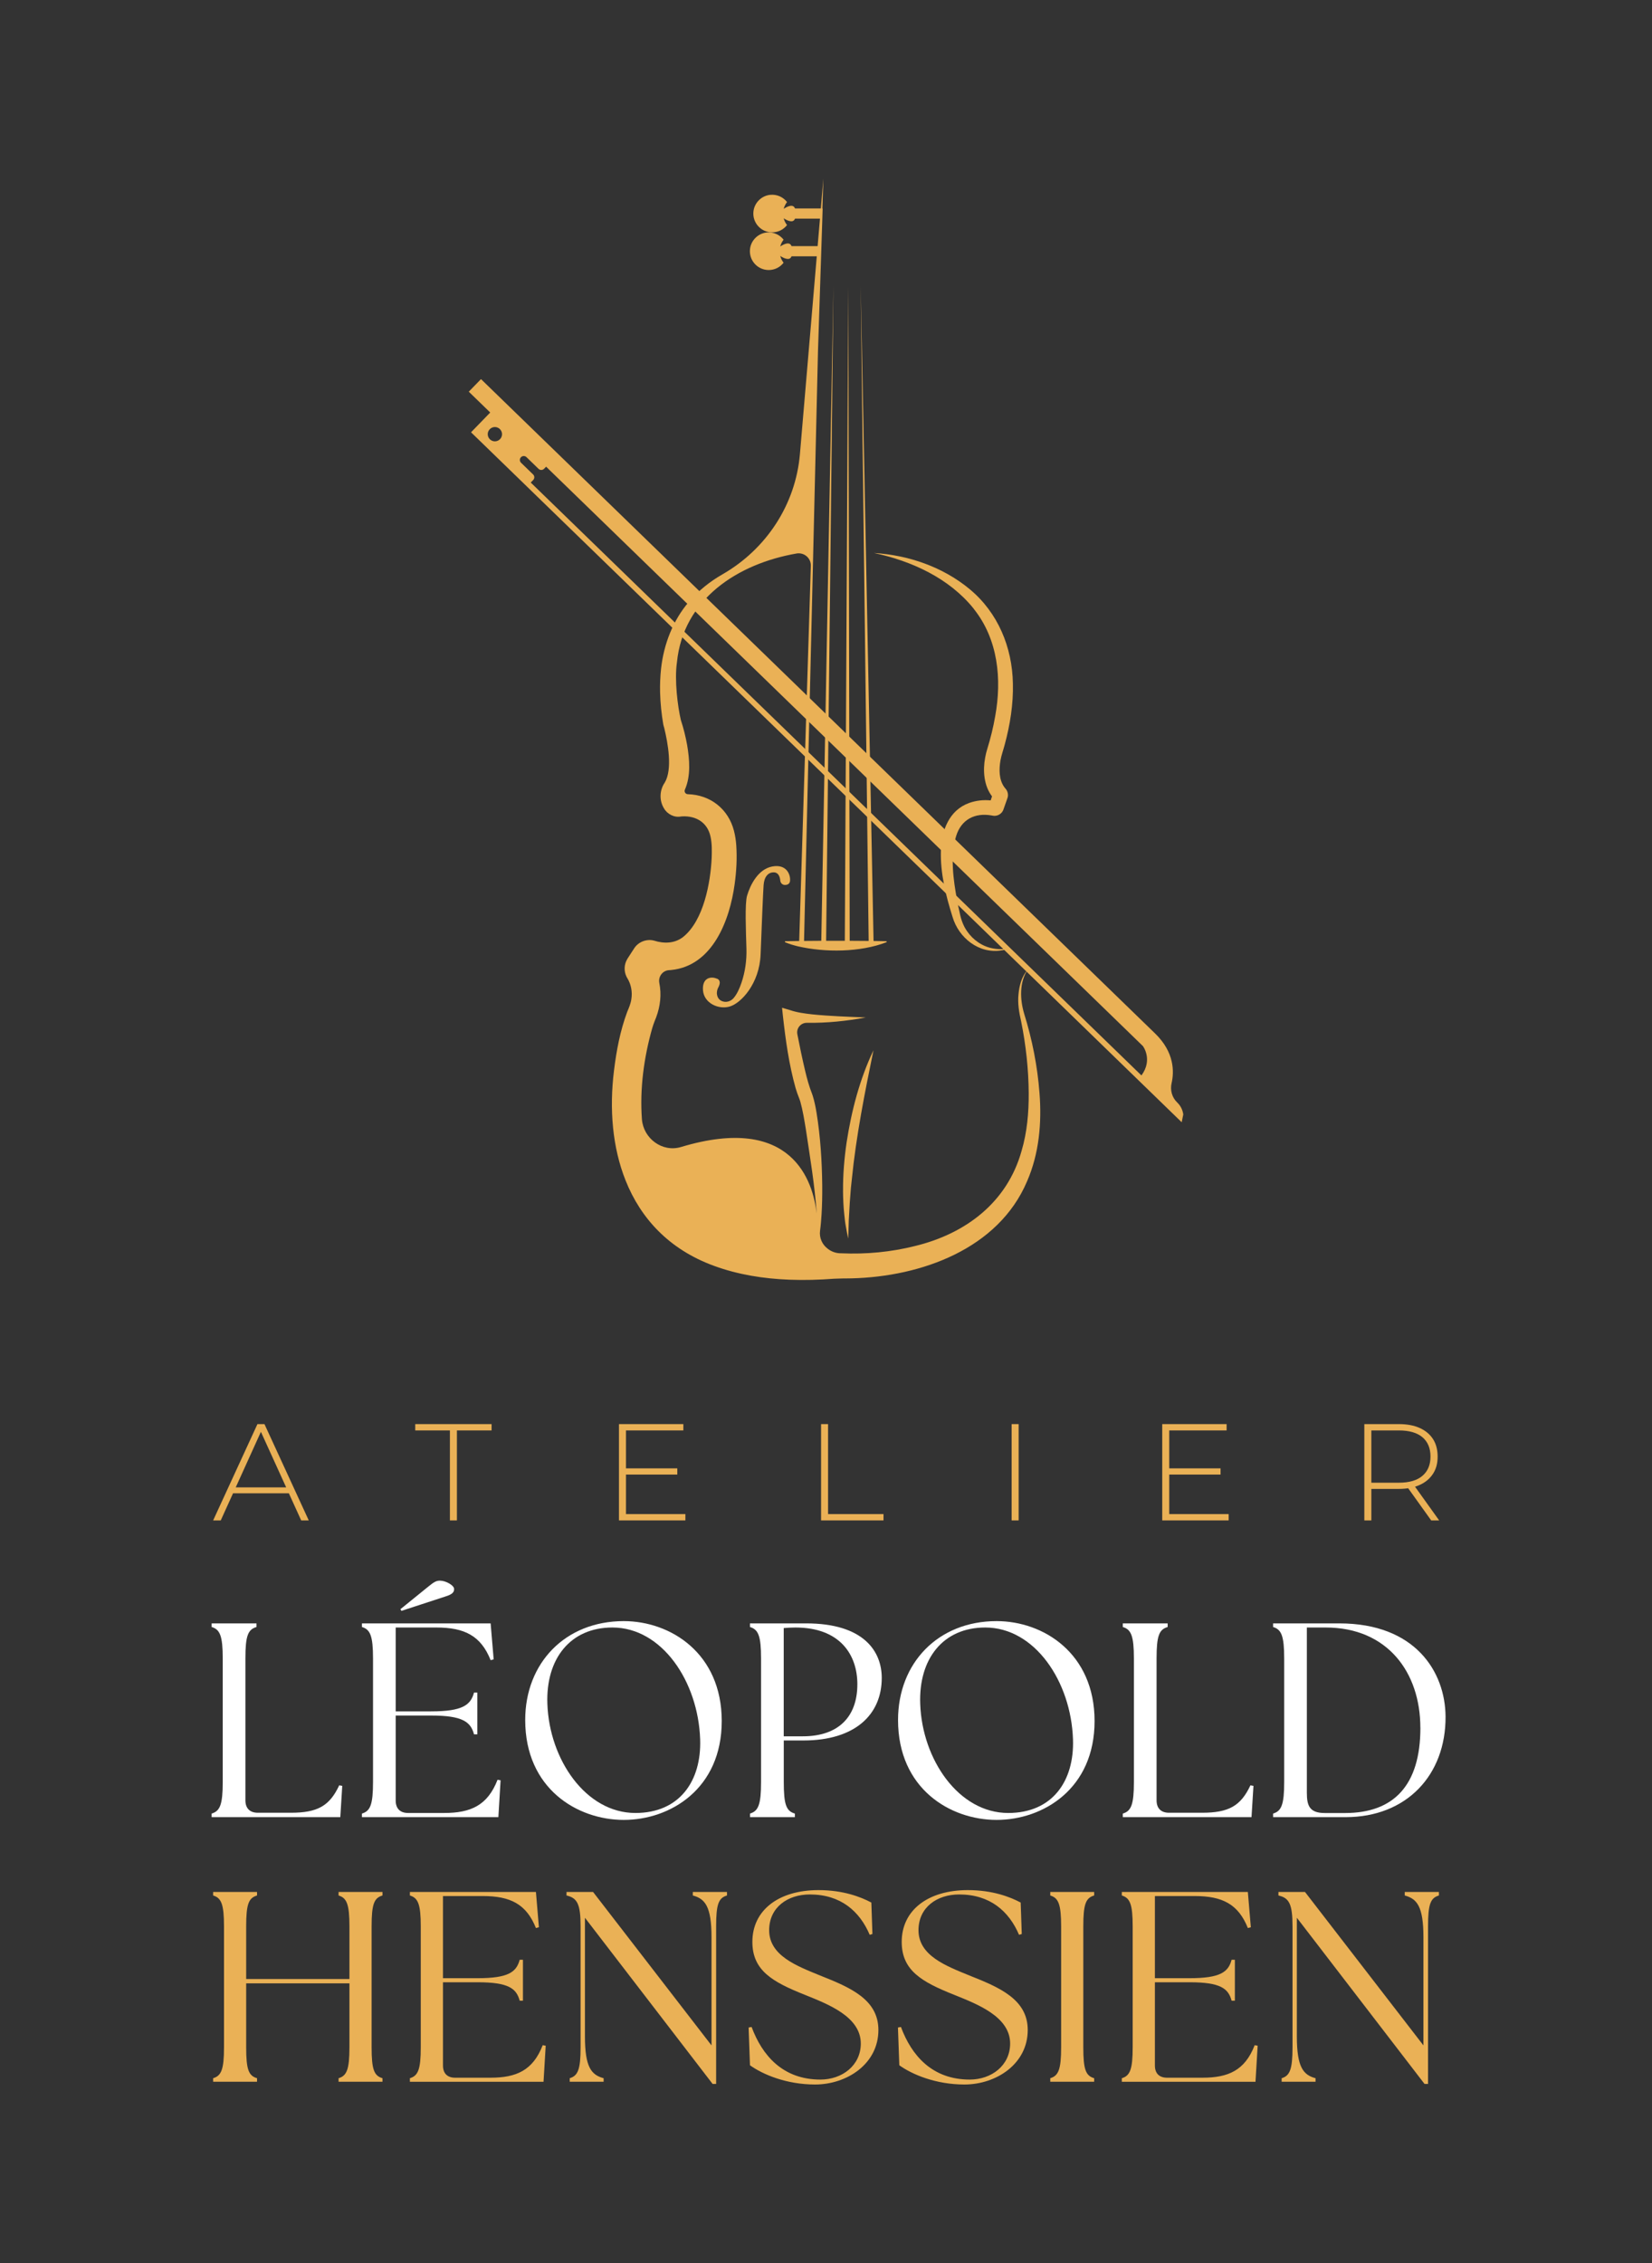 <?xml version="1.0" encoding="UTF-8"?>
<svg id="Calque_1" xmlns="http://www.w3.org/2000/svg" width="365.06" height="500" viewBox="0 0 365.06 500">
  <rect x="0" y="0" width="365.06" height="500" fill="#333333" stroke="none"/>
  <defs>
    <style>
      .cls-1 {
        fill: #fff;
      }

      .cls-2 {
        fill: #eab156;
      }
    </style>
  </defs>
  <g>
    <path class="cls-2" d="M261.13,247.94l.35-1.71c-.13-1-.59-1.92-1.31-2.62l-.06-.06c-1.13-1.1-1.56-2.7-1.21-4.24.58-2.54.63-6.83-3.64-10.97L106.29,83.76l-2.7,2.78,4.74,4.6-4.24,4.37,11.85,11.5.5.49,135.02,131.06h0s0,0,0,0l9.67,9.39ZM110.49,97.03c-.61.63-1.61.64-2.23.03-.63-.61-.64-1.61-.03-2.23.61-.63,1.6-.64,2.23-.03.63.61.64,1.6.04,2.23ZM252.24,237.61L117.28,106.61l.55-.56c.33-.34.32-.89-.02-1.22l-2.67-2.59c-.34-.33-.35-.88-.02-1.22.33-.34.88-.35,1.22-.02l2.67,2.59c.34.33.89.32,1.22-.02l.45-.46,131.88,128.01s2.26,2.97-.32,6.48Z"/>
    <g>
      <path class="cls-2" d="M181.73,46.06l.22-6.6-.56,6.6h-5.71c-.41-1.14-1.85-.35-2.5.08.14-.55.4-1.06.74-1.5-.85-1.09-2.22-1.75-3.74-1.59-1.91.2-3.47,1.75-3.68,3.66-.28,2.51,1.68,4.63,4.13,4.63,1.34,0,2.52-.63,3.29-1.61-.34-.44-.6-.95-.74-1.5.64.42,2.09,1.21,2.5.08h5.52l-.52,6.07h-5.77c-.41-1.14-1.85-.35-2.49.08.14-.55.4-1.06.74-1.5-.85-1.09-2.22-1.75-3.74-1.59-1.91.2-3.47,1.74-3.68,3.66-.28,2.51,1.68,4.63,4.13,4.63,1.34,0,2.53-.63,3.29-1.61-.34-.44-.6-.95-.74-1.5.64.42,2.09,1.21,2.49.08h5.58l-3.72,43.69c-.95,11.15-7.42,21-17.11,26.57-2.78,1.59-5.3,3.6-7.42,6.07-3.53,4.09-5.55,9.37-6.15,14.71-.19,1.76-.27,3.59-.22,5.35.06,2.38.31,4.75.71,7.07l.05.2.16.58c.8,3.28,1.87,9.12.1,12.05-1.14,1.65-1.24,3.91-.18,5.65.71,1.28,2.26,2.13,3.81,1.82.05,0,.06,0,.06,0h.02s.17-.02.17-.02c3.09-.15,5.6,1.38,6.25,4.51.33,1.52.3,3.07.25,4.64-.26,5.58-1.79,13.79-6.24,17.44-1.89,1.51-4.25,1.57-6.47.87-1.66-.46-3.54.27-4.45,1.75-.2.3-.48.75-.69,1.06l-.73,1.13-.03.05-.09.16c-.67,1.15-.71,2.64-.11,3.83.06.14.15.26.22.39.8,1.35,1.09,2.97.84,4.54-.13.99-.54,1.92-.92,2.83-1.55,4.17-2.37,8.52-2.91,12.91-1.06,8.52-.37,17.01,2.56,24.34,3.33,8.36,9.58,15.2,19.46,18.83,5.37,1.98,11.06,2.87,16.75,3.09,3.32.13,6.62.03,9.9-.22.65-.02,1.3-.04,1.95-.06.17,0,.34,0,.49,0,.46,0,.93,0,1.39-.02,15.31-.37,32.45-6.46,38.79-21.48,2.66-6.12,3.25-12.91,2.73-19.48-.45-5.94-1.62-11.84-3.39-17.52-.92-3.11-1.11-7,.83-9.76-1.36,1.47-1.9,3.53-2.08,5.49-.21,1.98.13,4.02.58,5.95,1.06,5.24,1.64,10.57,1.68,15.9.02,4.28-.36,8.61-1.57,12.71-3.18,11.42-12.36,18.32-23.54,21.04-5.32,1.34-10.86,1.86-16.34,1.61h0c-1.04.02-2.04-.31-2.87-.93-.02-.02-.04-.03-.06-.05-1.26-.92-1.94-2.45-1.73-4,.16-1.19.25-2.39.33-3.58.13-2.15.17-4.29.15-6.44-.06-5.36-.4-10.75-1.26-16.07-.2-1.21-.45-2.47-.83-3.7-.03-.12-.11-.32-.15-.44-.66-1.66-1.14-3.42-1.55-5.16-.63-2.66-1.19-5.34-1.71-8.03-.26-1.33.78-2.55,2.13-2.52h.03c4.37.06,8.7-.39,12.98-1.18-3.76-.15-8.07-.3-11.79-.68-1.65-.18-3.41-.41-4.98-.95l-1.75-.52.19,1.81c.6,5.37,1.34,10.72,2.8,15.93.22.76.52,1.6.83,2.36.08.18.15.46.22.65.54,1.93.88,4.04,1.21,6.05.92,6.18,1.99,12.42,2.4,18.67-.8-7.08-5.35-22.12-29.98-14.7-4.12,1.24-8.32-1.87-8.64-6.16-.49-6.72.45-13.62,2.26-20.02.17-.57.34-1.09.55-1.62,1.02-2.35,1.52-4.94,1.19-7.51-.04-.31-.09-.61-.15-.91-.28-1.41.71-2.77,2.14-2.85.14,0,.29-.02.43-.03,9.24-.89,13-11.06,14.07-18.95.4-2.86.56-5.74.36-8.64-.07-1.04-.24-2.13-.5-3.15-1.23-4.83-5.21-7.97-10.19-8.11h-.03c-.5-.02-.83-.54-.63-1,1.35-3.07,1.02-6.72.5-9.84-.34-1.88-.79-3.71-1.39-5.53-.71-3.04-1.44-8.84-.87-12.74,1.38-14.06,13.49-21.82,26.43-24.07.15-.03.3-.04.45-.04h.02c1.52,0,2.74,1.25,2.69,2.77l-2.57,82.88c-1.07.01-2.12.03-3.14.05v.22c.92.39,1.85.66,2.81.9,6.05,1.4,13.79,1.35,19.64-.9v-.22l-2.81-.05h-.07l-2.84-144.66,1.76,144.65c-1.36-.01-2.76-.02-4.19-.03l-.31-144.62-.77,144.62c-1.37,0-2.75,0-4.13,0l1.62-144.62-2.69,144.62c-1.28,0-2.56.01-3.81.03l3.08-130.32.96-29.24.07-2.24Z"/>
      <path class="cls-2" d="M158.44,216.24c-1.37-.61-3.32-.2-3.09,2.59.23,2.79,3.4,4.29,5.91,3.55s6.57-5.05,6.82-11.52c.25-6.47.53-13.44.66-15.3.13-1.85,1.01-2.87,2.31-2.82.97.04,1.3.98,1.38,1.83.05.53.48.95,1.01.95.52,0,1.06-.18,1.14-.88.15-1.4-.76-3.78-3.91-3.2s-4.87,4.06-5.58,6.44c-.52,1.76-.25,7.91-.14,11.74.07,2.54-.28,5.08-1.09,7.49-.44,1.29-1.01,2.56-1.76,3.42-.62.71-1.62,1.02-2.5.68-.5-.19-.98-.59-1.14-1.38-.12-.58,0-1.19.29-1.71.3-.57.61-1.5-.3-1.9Z"/>
      <path class="cls-2" d="M215.18,134.52c5.38,6.73,6.24,15.52,4.73,23.77-.41,2.38-1,4.76-1.71,7.07-.19.59-.39,1.38-.5,2.03-.53,2.84-.3,6.18,1.52,8.56-.01.03-.02.06-.03.08l-.27.81c-1.59-.15-3.18.01-4.74.56-4.47,1.6-6.13,6.15-6.26,10.5-.15,5.01,1.08,9.93,2.57,14.67,1.36,4.66,5.89,8.25,10.84,7.4.63-.08,1.24-.26,1.84-.46-1.24.21-2.49.28-3.69.04-2.36-.39-4.48-1.89-5.8-3.84-.85-1.22-1.33-2.63-1.61-4.07-.19-.84-.42-1.88-.57-2.73-.83-4.47-1.58-9.82-.21-14.21,1.14-3.65,4.13-5.17,7.8-4.54.29.05.57.12.86.08.76-.06,1.46-.57,1.75-1.28l.66-1.87c.08-.24.22-.62.3-.86.21-.71,0-1.5-.49-2.02-.09-.11-.18-.21-.26-.33-1.17-1.65-1.17-3.91-.82-5.9.21-1.17.64-2.32.94-3.48,1.18-4.37,1.91-8.91,1.8-13.45-.13-8.03-3.31-15.72-9.56-20.89-5.92-4.91-13.54-7.52-21.14-7.98,8.31,1.75,16.65,5.58,22.05,12.32Z"/>
      <path class="cls-2" d="M186.29,263.08c.02,1.78.09,3.56.29,5.33.07.77.2,1.9.35,2.64.13.75.34,1.88.5,2.61.03-.45.04-.89.06-1.33.03-.79.04-1.85.07-2.64.09-1.22.13-2.72.22-3.94.09-1.08.18-2.18.25-3.27.05-.4.16-1.54.21-1.95.94-9.51,2.86-19.11,4.78-28.48-3.06,6.41-4.86,13.37-5.94,20.38-.5,3.42-.82,7.19-.78,10.64Z"/>
    </g>
  </g>
  <g>
    <g>
      <path class="cls-1" d="M46.77,401.48v-.79c1.84-.55,2.45-1.96,2.45-6.97v-27.28c0-5.02-.61-6.42-2.45-6.97v-.8h9.91v.8c-1.9.55-2.45,1.96-2.45,6.97v31.32c0,1.77.98,2.75,2.75,2.75h7.28c5.87,0,8.56-1.47,10.7-6.06l.67.12-.43,6.91h-28.44Z"/>
      <path class="cls-1" d="M79.98,401.48v-.79c1.84-.55,2.45-1.96,2.45-6.97v-27.28c0-5.02-.61-6.42-2.45-6.97v-.8h28.44l.67,7.95-.67.18c-2.14-5.38-5.75-7.22-11.99-7.22h-8.99v18.53h7.83c6.97,0,8.75-1.41,9.48-4.16h.73v9.24h-.73c-.73-2.75-2.51-4.16-9.48-4.16h-7.83v18.78c0,1.77.98,2.75,2.75,2.75h7.95c5.87,0,9.6-1.65,11.81-7.34l.67.12-.49,8.14h-30.16ZM88.72,355.91l-.24-.37,6.12-4.96c1.41-1.16,1.9-1.35,2.63-1.35,1.28,0,3.12,1.04,3.12,1.84,0,.67-.31,1.16-1.9,1.65l-9.73,3.18Z"/>
      <path class="cls-1" d="M116.06,380.01c0-12.54,8.81-21.84,21.78-21.84,10.34,0,21.65,7.1,21.65,22.08s-11.38,21.84-21.65,21.84-21.78-6.91-21.78-22.08ZM154.72,384.29c-.43-12.78-8.44-24.71-19.39-24.71-9.3,0-14.74,6.91-14.37,16.88.43,12.29,8.5,24.1,19.45,24.1,9.79,0,14.62-7.1,14.31-16.27Z"/>
      <path class="cls-1" d="M165.73,400.69c1.84-.55,2.45-1.96,2.45-6.97v-27.28c0-5.02-.61-6.42-2.45-6.97v-.8h12.42c12.66,0,16.7,6.12,16.7,12.05,0,8.14-5.93,13.82-17.31,13.82h-4.34v9.18c0,5.02.55,6.42,2.45,6.97v.79h-9.91v-.79ZM189.46,372.12c0-6.54-3.85-12.54-13.7-12.54-.86,0-1.84.06-2.57.12v23.92h4.22c7.83,0,12.05-4.28,12.05-11.5Z"/>
      <path class="cls-1" d="M198.45,380.01c0-12.54,8.81-21.84,21.78-21.84,10.34,0,21.65,7.1,21.65,22.08s-11.38,21.84-21.65,21.84-21.78-6.91-21.78-22.08ZM237.11,384.29c-.43-12.78-8.44-24.71-19.39-24.71-9.3,0-14.74,6.91-14.37,16.88.43,12.29,8.5,24.1,19.45,24.1,9.79,0,14.62-7.1,14.31-16.27Z"/>
      <path class="cls-1" d="M248.12,401.48v-.79c1.84-.55,2.45-1.96,2.45-6.97v-27.28c0-5.02-.61-6.42-2.45-6.97v-.8h9.91v.8c-1.9.55-2.45,1.96-2.45,6.97v31.32c0,1.77.98,2.75,2.75,2.75h7.28c5.87,0,8.56-1.47,10.71-6.06l.67.12-.43,6.91h-28.44Z"/>
      <path class="cls-1" d="M281.33,401.48v-.79c1.84-.55,2.45-1.96,2.45-6.97v-27.28c0-5.02-.61-6.42-2.45-6.97v-.8h14.62c16.82,0,23.43,10.71,23.49,20.61.06,12.91-8.62,22.2-22.08,22.2h-16.03ZM313.87,381.72c0-12.23-7.28-22.14-20.92-22.14h-4.16v36.52c0,2.88.61,4.47,3.98,4.47h4.47c10.7,0,16.64-6.06,16.64-18.84Z"/>
      <path class="cls-2" d="M47.1,459.16c1.8-.54,2.4-1.92,2.4-6.83v-26.71c0-4.91-.6-6.29-2.4-6.83v-.78h9.7v.78c-1.86.54-2.4,1.92-2.4,6.83v11.62h22.82v-11.62c0-4.91-.6-6.29-2.4-6.83v-.78h9.7v.78c-1.86.54-2.4,1.92-2.4,6.83v26.71c0,4.91.54,6.29,2.4,6.83v.78h-9.7v-.78c1.8-.54,2.4-1.92,2.4-6.83v-14.13h-22.82v14.13c0,4.91.54,6.29,2.4,6.83v.78h-9.7v-.78Z"/>
      <path class="cls-2" d="M90.58,459.94v-.78c1.8-.54,2.4-1.92,2.4-6.83v-26.71c0-4.91-.6-6.29-2.4-6.83v-.78h27.85l.66,7.79-.66.18c-2.1-5.27-5.63-7.07-11.74-7.07h-8.8v18.15h7.67c6.83,0,8.56-1.38,9.28-4.07h.72v9.04h-.72c-.72-2.7-2.46-4.07-9.28-4.07h-7.67v18.39c0,1.74.96,2.7,2.69,2.7h7.79c5.75,0,9.4-1.62,11.56-7.19l.66.12-.48,7.97h-29.53Z"/>
      <path class="cls-2" d="M129.26,423.71v26.23c0,6.83,1.44,8.5,4.13,9.22v.78h-7.49v-.78c1.8-.54,2.4-1.92,2.4-6.83v-26.71c0-4.91-.72-6.29-3.11-6.83v-.78h5.87l26.17,33.9v-23.9c0-6.83-1.44-8.5-4.13-9.22v-.78h7.55v.78c-1.86.54-2.4,1.92-2.4,6.83v34.8h-.78l-28.21-36.71Z"/>
      <path class="cls-2" d="M165.73,456.29l-.3-8.33.66-.12c2.34,6.29,6.89,11.62,15.21,11.62,4.79,0,8.92-3.11,8.92-7.96,0-5.99-7.37-8.74-12.4-10.78-7.07-2.82-11.56-5.33-11.56-11.68,0-7.01,5.81-11.44,14.61-11.44,5.45,0,9.34,1.5,11.68,2.75l.24,6.95-.6.18c-2.22-5.21-6.41-8.92-13.24-8.92-4.85,0-8.98,2.82-8.98,7.91,0,5.63,6.17,7.91,11.26,10,6.65,2.64,12.88,5.27,12.88,12.04,0,7.49-6.95,12.04-14.01,12.04-6.29,0-11.56-2.22-14.37-4.25Z"/>
      <path class="cls-2" d="M198.73,456.29l-.3-8.33.66-.12c2.34,6.29,6.89,11.62,15.21,11.62,4.79,0,8.92-3.11,8.92-7.96,0-5.99-7.37-8.74-12.4-10.78-7.07-2.82-11.56-5.33-11.56-11.68,0-7.01,5.81-11.44,14.61-11.44,5.45,0,9.34,1.5,11.68,2.75l.24,6.95-.6.18c-2.22-5.21-6.41-8.92-13.24-8.92-4.85,0-8.98,2.82-8.98,7.91,0,5.63,6.17,7.91,11.26,10,6.65,2.64,12.88,5.27,12.88,12.04,0,7.49-6.95,12.04-14.01,12.04-6.29,0-11.56-2.22-14.37-4.25Z"/>
      <path class="cls-2" d="M232.09,459.16c1.8-.54,2.4-1.92,2.4-6.83v-26.71c0-4.91-.6-6.29-2.4-6.83v-.78h9.7v.78c-1.86.54-2.4,1.92-2.4,6.83v26.71c0,4.91.54,6.29,2.4,6.83v.78h-9.7v-.78Z"/>
      <path class="cls-2" d="M247.9,459.94v-.78c1.8-.54,2.4-1.92,2.4-6.83v-26.71c0-4.91-.6-6.29-2.4-6.83v-.78h27.85l.66,7.79-.66.18c-2.1-5.27-5.63-7.07-11.74-7.07h-8.8v18.15h7.67c6.83,0,8.56-1.38,9.28-4.07h.72v9.04h-.72c-.72-2.7-2.46-4.07-9.28-4.07h-7.67v18.39c0,1.74.96,2.7,2.7,2.7h7.79c5.75,0,9.4-1.62,11.56-7.19l.66.12-.48,7.97h-29.53Z"/>
      <path class="cls-2" d="M286.58,423.71v26.23c0,6.83,1.44,8.5,4.13,9.22v.78h-7.49v-.78c1.8-.54,2.4-1.92,2.4-6.83v-26.71c0-4.91-.72-6.29-3.11-6.83v-.78h5.87l26.17,33.9v-23.9c0-6.83-1.44-8.5-4.13-9.22v-.78h7.55v.78c-1.86.54-2.4,1.92-2.4,6.83v34.8h-.78l-28.21-36.71Z"/>
    </g>
    <g>
      <path class="cls-2" d="M47.1,335.92l9.79-21.28h1.55l9.79,21.28h-1.67l-9.24-20.31h.67l-9.21,20.31h-1.67ZM50.69,329.93l.52-1.31h12.74l.52,1.31h-13.77Z"/>
      <path class="cls-2" d="M99.42,335.92v-19.88h-7.66v-1.4h16.87v1.4h-7.66v19.88h-1.55Z"/>
      <path class="cls-2" d="M138.33,334.52h13.13v1.4h-14.68v-21.28h14.23v1.4h-12.68v18.48ZM138.15,324.42h11.52v1.37h-11.52v-1.37Z"/>
      <path class="cls-2" d="M181.44,335.92v-21.28h1.55v19.88h12.25v1.4h-13.8Z"/>
      <path class="cls-2" d="M223.55,335.92v-21.28h1.55v21.28h-1.55Z"/>
      <path class="cls-2" d="M258.38,334.52h13.13v1.4h-14.68v-21.28h14.23v1.4h-12.68v18.48ZM258.2,324.42h11.52v1.37h-11.52v-1.37Z"/>
      <path class="cls-2" d="M301.49,335.92v-21.28h7.63c1.78,0,3.31.28,4.59.85,1.28.57,2.26,1.38,2.95,2.45.69,1.06,1.03,2.36,1.03,3.88s-.34,2.75-1.03,3.81c-.69,1.06-1.67,1.89-2.95,2.46-1.28.58-2.81.87-4.59.87h-6.78l.7-.73v7.69h-1.55ZM303.04,328.32l-.7-.73h6.78c2.29,0,4.03-.51,5.21-1.52,1.19-1.01,1.78-2.43,1.78-4.26s-.59-3.27-1.78-4.27c-1.19-1-2.92-1.5-5.21-1.5h-6.78l.7-.76v13.04ZM316.27,335.92l-5.53-7.72h1.76l5.53,7.72h-1.76Z"/>
    </g>
  </g>
</svg>